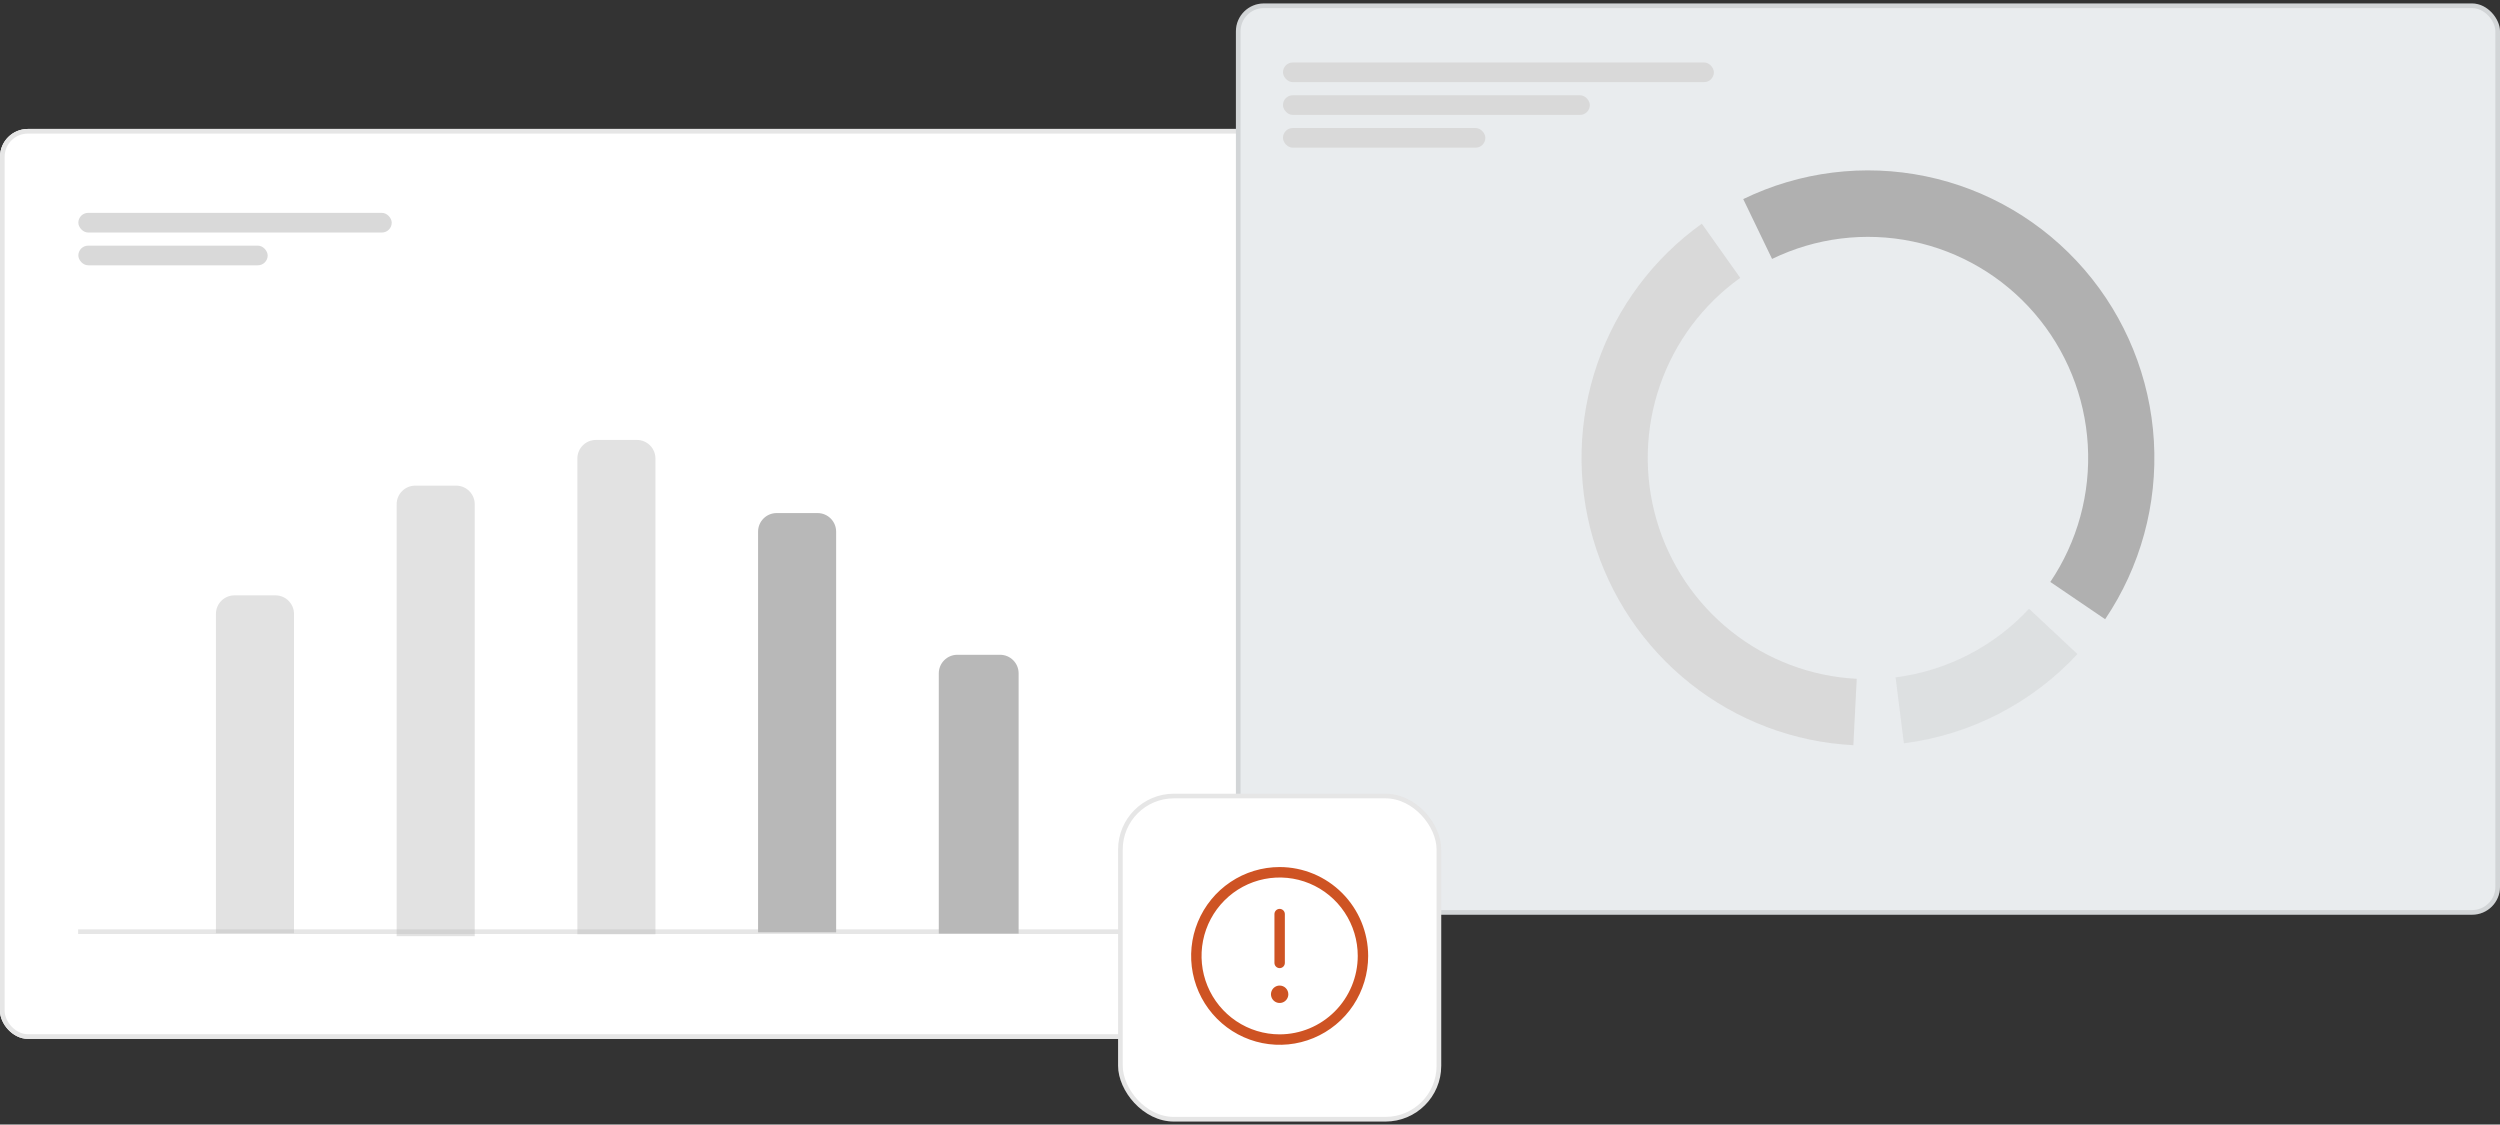 <svg width="538" height="242" viewBox="0 0 538 242" fill="none" xmlns="http://www.w3.org/2000/svg">
<rect x="0" y="0" width="538" height="242" fill="#333333" stroke="none"/>
<rect y="27.75" width="281.224" height="195.81" rx="6" fill="white"/>
<rect y="27.75" width="281.224" height="195.81" rx="6" fill="white"/>
<rect x="0.5" y="28.25" width="280.224" height="194.81" rx="5.5" stroke="black" stroke-opacity="0.1"/>
<line x1="16.809" y1="200.498" x2="248.642" y2="200.498" stroke="black" stroke-opacity="0.1"/>
<path opacity="0.4" d="M46.469 132.119C46.469 129.91 48.26 128.119 50.469 128.119H59.269C61.478 128.119 63.269 129.91 63.269 132.119V200.838H46.469V132.119Z" fill="#B8B8B8"/>
<path opacity="0.4" d="M85.361 108.51C85.361 106.301 87.152 104.51 89.361 104.51H98.161C100.37 104.51 102.161 106.301 102.161 108.51V201.468H85.361V108.51Z" fill="#B8B8B8"/>
<path d="M163.137 114.412C163.137 112.203 164.928 110.412 167.137 110.412H175.937C178.146 110.412 179.937 112.203 179.937 114.412V200.637H163.137V114.412Z" fill="#B8B8B8"/>
<path d="M202.027 144.907C202.027 142.698 203.818 140.907 206.027 140.907H215.208C217.417 140.907 219.208 142.698 219.208 144.907V200.913H202.027V144.907Z" fill="#B8B8B8"/>
<path opacity="0.4" d="M124.25 98.673C124.25 96.464 126.041 94.673 128.25 94.673H137.05C139.259 94.673 141.05 96.464 141.05 98.673V201.058H124.25V98.673Z" fill="#B8B8B8"/>
<rect x="16.859" y="45.808" width="67.442" height="4.232" rx="2.116" fill="#D9D9D9"/>
<rect x="16.859" y="52.862" width="40.746" height="4.232" rx="2.116" fill="#D9D9D9"/>
<rect x="265.967" y="0.745" width="272.035" height="196.103" rx="6" fill="#E9ECEE"/>
<rect x="266.467" y="1.245" width="271.035" height="195.103" rx="5.5" stroke="black" stroke-opacity="0.1"/>
<rect x="276.094" y="13.443" width="92.733" height="4.232" rx="2.116" fill="#D9D9D9"/>
<rect x="276.094" y="20.497" width="66.037" height="4.232" rx="2.116" fill="#D9D9D9"/>
<rect x="276.094" y="27.55" width="43.556" height="4.232" rx="2.116" fill="#D9D9D9"/>
<path d="M366.234 48.139C355.808 55.593 347.951 66.12 343.753 78.261C339.556 90.402 339.227 103.554 342.811 115.891C346.396 128.228 353.716 139.139 363.757 147.109C373.797 155.079 386.06 159.713 398.842 160.368L399.568 146.08C389.741 145.577 380.313 142.014 372.593 135.886C364.874 129.758 359.246 121.37 356.49 111.884C353.734 102.399 353.987 92.287 357.214 82.953C360.441 73.619 366.482 65.524 374.498 59.794L366.234 48.139Z" fill="#D9D9D9"/>
<path d="M453.026 133.256C460.629 121.981 464.316 108.503 463.517 94.91C462.717 81.317 457.476 68.368 448.605 58.07C439.734 47.771 427.728 40.697 414.447 37.944C401.166 35.192 387.352 36.913 375.144 42.843L381.349 55.722C390.735 51.163 401.356 49.839 411.566 51.956C421.777 54.072 431.008 59.511 437.828 67.429C444.649 75.347 448.679 85.302 449.293 95.753C449.908 106.204 447.073 116.566 441.227 125.235L453.026 133.256Z" fill="#B0B0B0"/>
<path opacity="0.2" d="M409.712 159.96C424.019 158.144 437.239 151.349 447.072 140.756L436.649 131.002C429.089 139.145 418.925 144.37 407.925 145.766L409.712 159.96Z" fill="#B0B0B0"/>
<rect x="240.613" y="170.805" width="69.539" height="70.552" rx="12" fill="white"/>
<rect x="241.113" y="171.305" width="68.539" height="69.552" rx="11.5" stroke="black" stroke-opacity="0.1"/>
<path d="M275.381 186.589C271.613 186.589 267.93 187.711 264.798 189.813C261.665 191.914 259.224 194.902 257.782 198.397C256.34 201.892 255.963 205.737 256.698 209.448C257.433 213.158 259.247 216.566 261.911 219.241C264.575 221.916 267.969 223.737 271.664 224.475C275.36 225.213 279.19 224.835 282.67 223.387C286.151 221.939 289.126 219.488 291.219 216.342C293.312 213.197 294.429 209.499 294.429 205.716C294.423 200.645 292.415 195.784 288.844 192.198C285.272 188.612 280.431 186.595 275.381 186.589ZM275.381 222.593C272.056 222.593 268.807 221.603 266.043 219.748C263.279 217.894 261.125 215.258 259.852 212.175C258.58 209.091 258.247 205.697 258.896 202.424C259.545 199.15 261.145 196.143 263.496 193.783C265.846 191.422 268.841 189.815 272.102 189.164C275.362 188.513 278.741 188.847 281.813 190.124C284.884 191.402 287.509 193.565 289.356 196.34C291.203 199.115 292.188 202.378 292.188 205.716C292.183 210.191 290.411 214.48 287.26 217.644C284.109 220.808 279.837 222.588 275.381 222.593ZM274.26 207.216V196.715C274.26 196.417 274.378 196.131 274.588 195.92C274.798 195.709 275.083 195.59 275.381 195.59C275.678 195.59 275.963 195.709 276.173 195.92C276.383 196.131 276.501 196.417 276.501 196.715V207.216C276.501 207.515 276.383 207.801 276.173 208.012C275.963 208.223 275.678 208.341 275.381 208.341C275.083 208.341 274.798 208.223 274.588 208.012C274.378 207.801 274.26 207.515 274.26 207.216ZM277.248 213.967C277.248 214.338 277.139 214.7 276.933 215.009C276.728 215.317 276.437 215.557 276.095 215.699C275.754 215.841 275.379 215.878 275.016 215.806C274.654 215.734 274.321 215.555 274.06 215.293C273.799 215.031 273.621 214.696 273.549 214.333C273.477 213.969 273.514 213.592 273.655 213.249C273.797 212.907 274.036 212.614 274.343 212.408C274.65 212.202 275.011 212.092 275.381 212.092C275.876 212.092 276.351 212.289 276.701 212.641C277.051 212.993 277.248 213.47 277.248 213.967Z" fill="#CE5323"/>
</svg>
